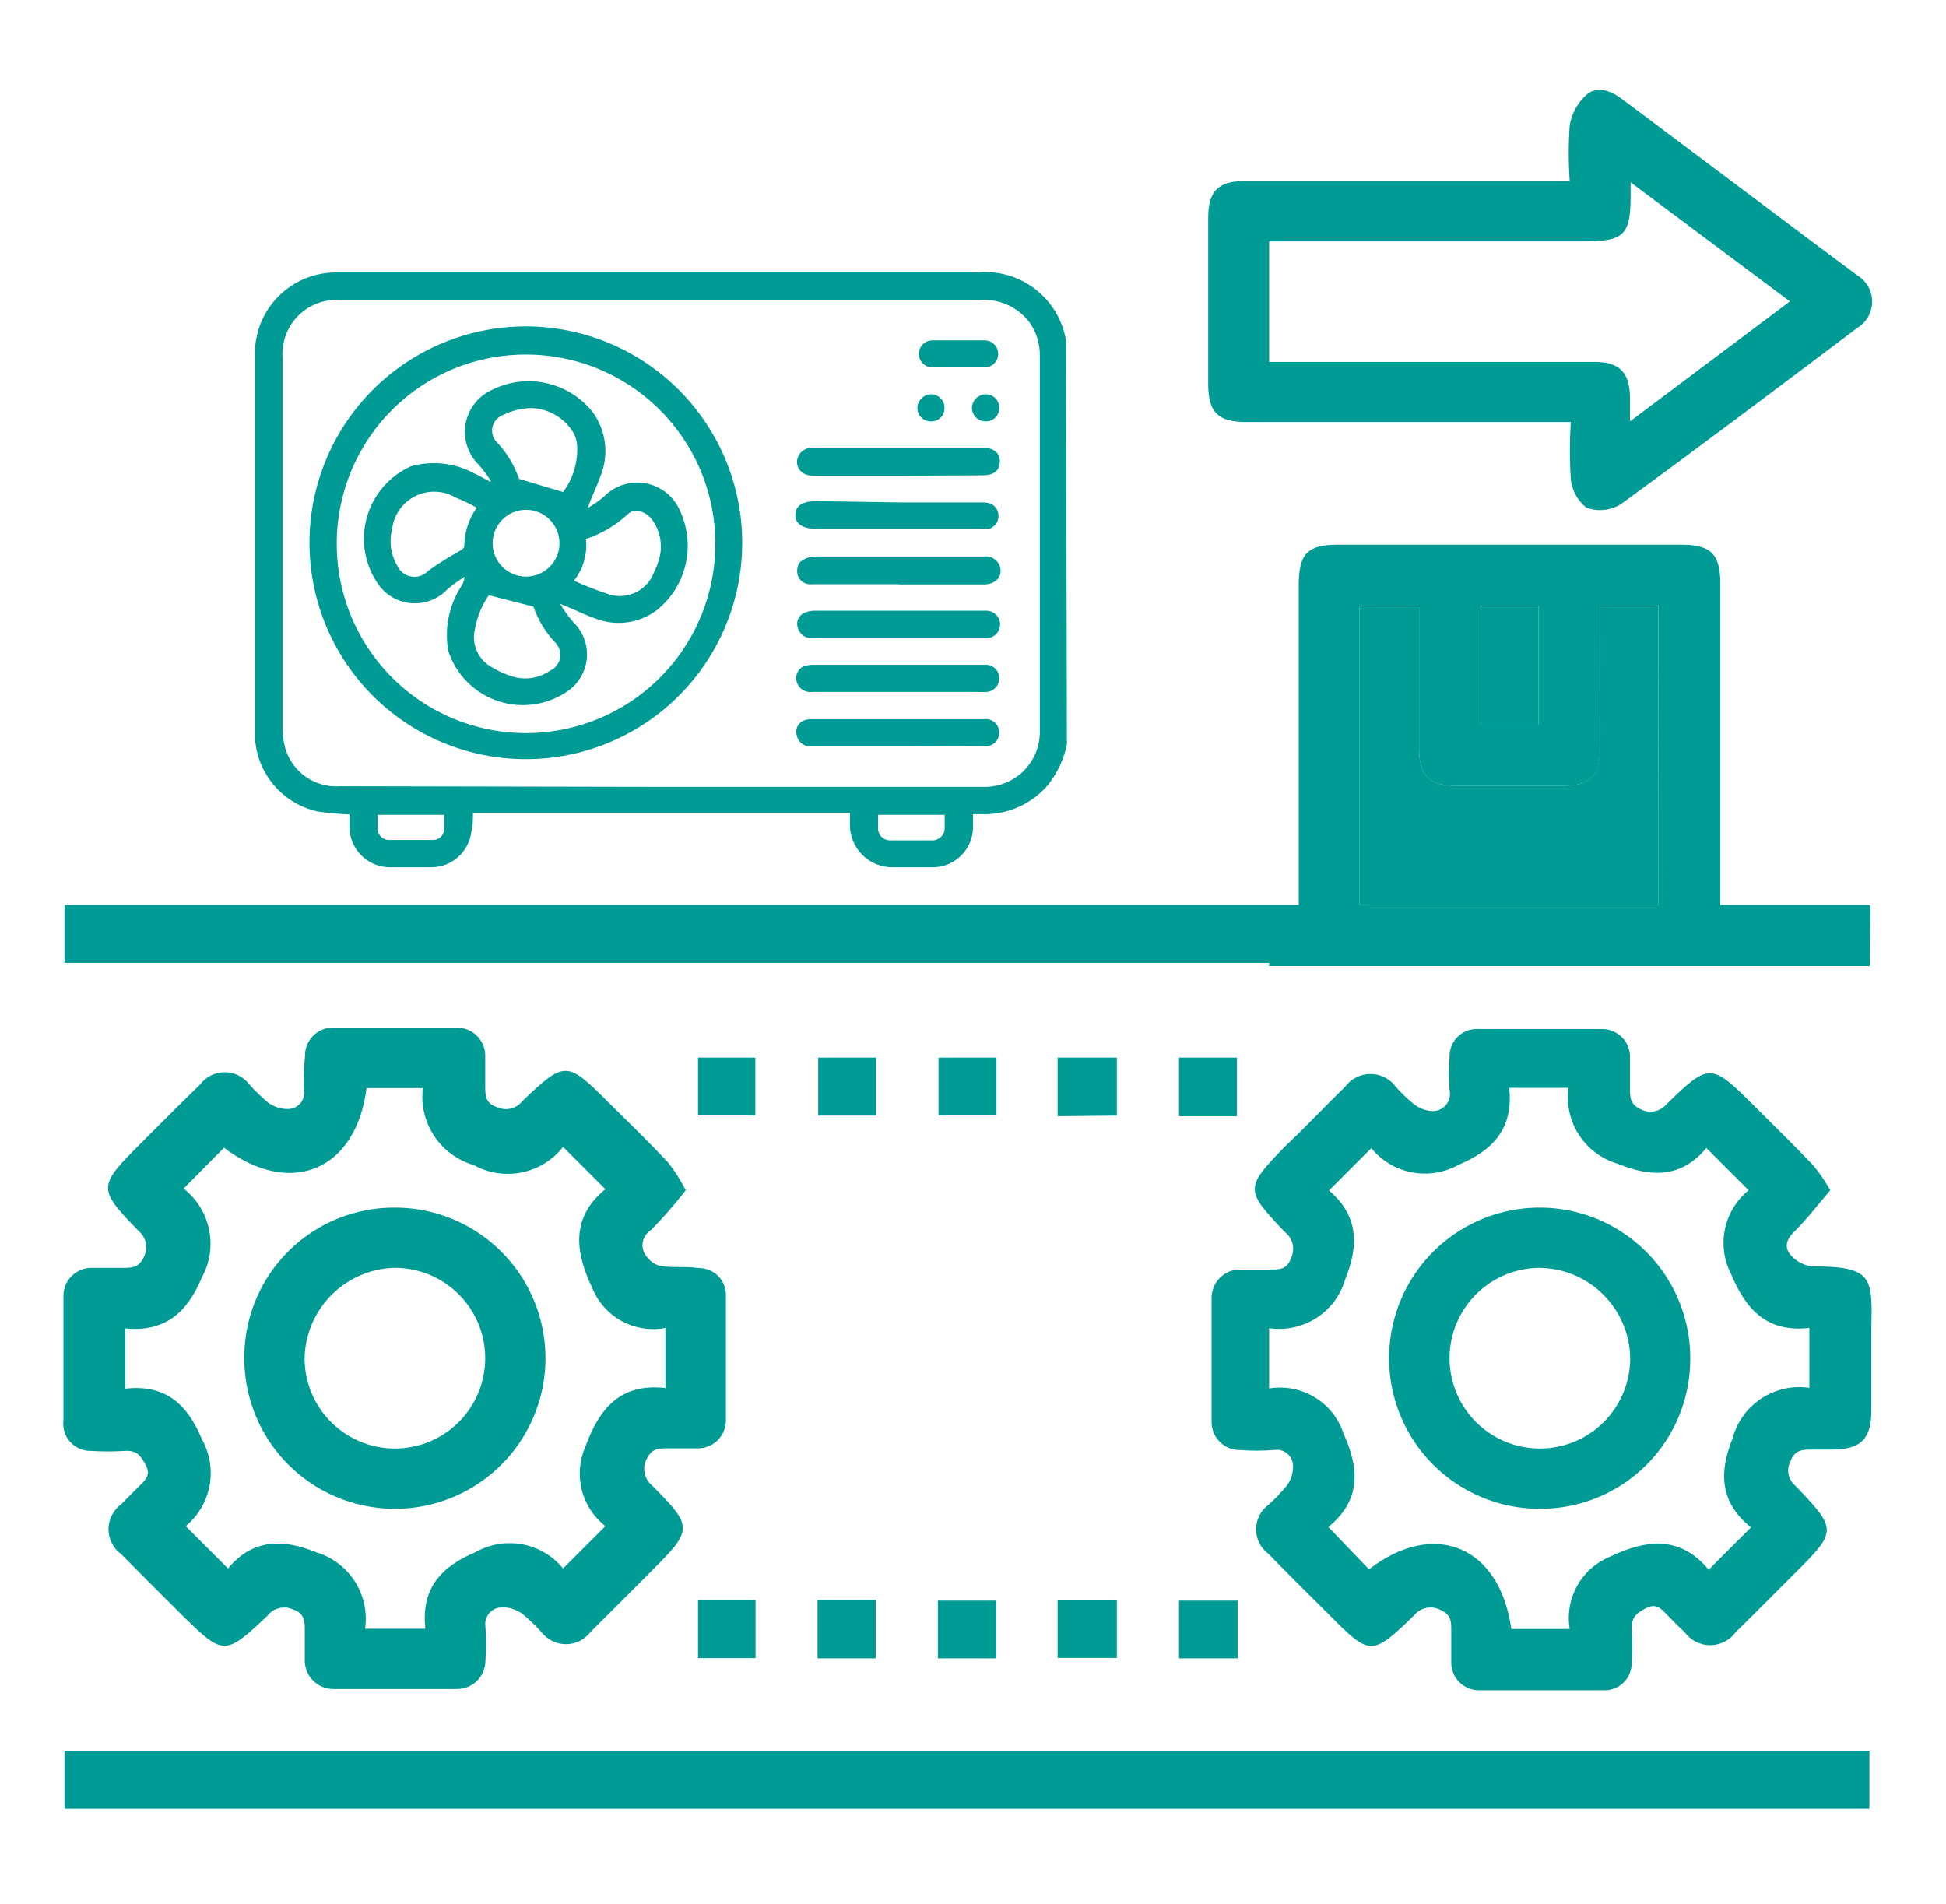 <svg width="92" height="90" viewBox="0 0 92 90" fill="none" xmlns="http://www.w3.org/2000/svg">
<path d="M50.44 35.2C50.294 35.884 49.997 36.526 49.57 37.08C49.203 37.52 48.744 37.873 48.226 38.117C47.708 38.361 47.143 38.488 46.57 38.49H46C46 38.73 46 38.95 46 39.17C45.99 39.422 45.93 39.669 45.824 39.898C45.718 40.126 45.567 40.331 45.381 40.502C45.195 40.672 44.978 40.803 44.741 40.889C44.504 40.974 44.252 41.012 44 41H42.18C41.65 41 41.141 40.789 40.766 40.414C40.391 40.039 40.18 39.531 40.18 39C40.18 38.82 40.18 38.64 40.18 38.43H22.36C22.36 38.74 22.36 39.05 22.28 39.35C22.218 39.805 21.993 40.223 21.648 40.526C21.303 40.829 20.86 40.997 20.4 41H18.52C18.265 41.011 18.01 40.97 17.77 40.881C17.531 40.792 17.311 40.656 17.125 40.481C16.939 40.306 16.789 40.095 16.685 39.861C16.581 39.628 16.525 39.376 16.52 39.12C16.52 38.91 16.52 38.7 16.52 38.5C16.012 38.482 15.504 38.435 15 38.36C14.152 38.169 13.396 37.692 12.859 37.009C12.322 36.326 12.036 35.479 12.05 34.61V16.74C12.046 16.234 12.143 15.732 12.334 15.263C12.525 14.794 12.808 14.368 13.165 14.009C13.522 13.65 13.947 13.365 14.415 13.172C14.882 12.978 15.384 12.879 15.89 12.88C18.36 12.88 20.83 12.88 23.31 12.88H46.18C47.163 12.78 48.146 13.059 48.93 13.659C49.714 14.259 50.24 15.136 50.4 16.11C50.4 16.11 50.4 16.11 50.4 16.17L50.44 35.2ZM31.22 37.2C36.3 37.2 41.38 37.2 46.47 37.2C46.823 37.212 47.174 37.153 47.502 37.025C47.831 36.898 48.13 36.704 48.382 36.457C48.633 36.21 48.832 35.915 48.966 35.589C49.1 35.263 49.166 34.913 49.16 34.56V16.82C49.17 16.255 48.999 15.701 48.67 15.24C48.399 14.881 48.041 14.595 47.631 14.41C47.22 14.225 46.769 14.146 46.32 14.18H16.09C15.723 14.155 15.355 14.209 15.011 14.338C14.667 14.467 14.355 14.669 14.096 14.93C13.837 15.191 13.637 15.505 13.51 15.85C13.383 16.195 13.332 16.564 13.36 16.93C13.36 22.76 13.36 28.6 13.36 34.43C13.36 34.741 13.4 35.05 13.48 35.35C13.638 35.908 13.984 36.395 14.46 36.727C14.936 37.058 15.512 37.215 16.09 37.17L31.22 37.2ZM21 38.52H17.85C17.85 38.74 17.85 38.94 17.85 39.14C17.846 39.213 17.857 39.285 17.882 39.354C17.906 39.422 17.945 39.485 17.994 39.538C18.044 39.591 18.103 39.634 18.17 39.663C18.236 39.693 18.308 39.709 18.38 39.71C19.08 39.71 19.79 39.71 20.5 39.71C20.635 39.705 20.762 39.648 20.855 39.551C20.948 39.454 21 39.325 21 39.19C21 39 21 38.75 21 38.52ZM41.51 38.52C41.51 38.75 41.51 38.93 41.51 39.12C41.505 39.198 41.516 39.277 41.542 39.351C41.568 39.424 41.609 39.492 41.662 39.549C41.716 39.607 41.781 39.652 41.852 39.683C41.924 39.714 42.002 39.73 42.08 39.73C42.747 39.73 43.414 39.73 44.08 39.73C44.159 39.73 44.237 39.714 44.309 39.683C44.382 39.652 44.447 39.607 44.501 39.55C44.556 39.493 44.598 39.425 44.625 39.351C44.652 39.278 44.664 39.199 44.66 39.12C44.66 38.92 44.66 38.73 44.66 38.52H41.51Z" fill="#009B95"/>
<path d="M35.09 25.69C35.084 27.713 34.478 29.69 33.349 31.369C32.22 33.048 30.619 34.354 28.747 35.123C26.875 35.892 24.818 36.088 22.835 35.688C20.851 35.287 19.032 34.307 17.605 32.873C16.178 31.438 15.21 29.612 14.821 27.627C14.432 25.641 14.64 23.585 15.42 21.718C16.2 19.851 17.516 18.257 19.201 17.138C20.887 16.018 22.867 15.424 24.89 15.43C27.602 15.441 30.2 16.527 32.112 18.451C34.024 20.374 35.095 22.978 35.09 25.69ZM15.92 25.69C15.916 27.459 16.436 29.189 17.415 30.663C18.394 32.136 19.787 33.286 21.419 33.968C23.052 34.65 24.849 34.833 26.585 34.494C28.321 34.155 29.918 33.309 31.174 32.063C32.429 30.817 33.288 29.227 33.64 27.494C33.993 25.761 33.824 23.962 33.155 22.324C32.486 20.687 31.346 19.285 29.881 18.294C28.415 17.304 26.689 16.77 24.92 16.76C23.742 16.751 22.574 16.975 21.483 17.419C20.392 17.863 19.4 18.518 18.564 19.347C17.727 20.176 17.063 21.163 16.609 22.25C16.155 23.337 15.921 24.502 15.92 25.68V25.69Z" fill="#009B95"/>
<path d="M42.47 23.75C43.78 23.75 45.09 23.75 46.4 23.75C46.549 23.745 46.697 23.765 46.84 23.81C46.956 23.865 47.054 23.953 47.119 24.064C47.185 24.175 47.215 24.304 47.206 24.432C47.198 24.561 47.15 24.684 47.071 24.785C46.991 24.887 46.883 24.961 46.76 25C46.613 25.015 46.466 25.015 46.32 25H38.6C37.97 25 37.6 24.78 37.6 24.35C37.6 23.92 37.92 23.69 38.6 23.69L42.47 23.75Z" fill="#009B95"/>
<path d="M42.46 27.62H38.41C38.272 27.641 38.131 27.616 38.008 27.549C37.885 27.483 37.788 27.377 37.73 27.25C37.694 27.145 37.68 27.035 37.689 26.925C37.698 26.815 37.729 26.707 37.78 26.61C37.976 26.427 38.232 26.32 38.5 26.31C40.16 26.31 41.82 26.31 43.5 26.31H46.5C46.662 26.284 46.828 26.316 46.968 26.4C47.109 26.484 47.216 26.615 47.27 26.77C47.42 27.24 47.09 27.62 46.53 27.63H42.53L42.46 27.62Z" fill="#009B95"/>
<path d="M42.431 30.17H38.431C38.275 30.185 38.118 30.146 37.989 30.058C37.859 29.971 37.764 29.84 37.721 29.69C37.674 29.564 37.674 29.425 37.72 29.299C37.765 29.173 37.854 29.067 37.971 29C38.147 28.911 38.343 28.866 38.541 28.87C39.45 28.87 40.361 28.87 41.27 28.87H46.63C46.803 28.87 46.968 28.938 47.09 29.06C47.212 29.182 47.281 29.347 47.281 29.52C47.281 29.692 47.212 29.858 47.09 29.979C46.968 30.101 46.803 30.17 46.63 30.17H42.431Z" fill="#009B95"/>
<path d="M42.43 22.49C41.09 22.49 39.74 22.49 38.43 22.49C37.83 22.49 37.5 21.98 37.78 21.49C37.857 21.376 37.964 21.285 38.089 21.229C38.215 21.172 38.353 21.152 38.49 21.17H46.49C46.99 21.17 47.28 21.42 47.27 21.83C47.26 22.24 46.99 22.46 46.51 22.47L42.43 22.49Z" fill="#009B95"/>
<path d="M42.42 31.43H46.65C46.807 31.438 46.956 31.505 47.066 31.618C47.175 31.731 47.237 31.882 47.24 32.04C47.248 32.205 47.193 32.367 47.084 32.492C46.976 32.616 46.824 32.695 46.66 32.71C46.487 32.72 46.313 32.72 46.14 32.71H38.39C38.219 32.733 38.046 32.688 37.908 32.586C37.77 32.483 37.677 32.33 37.65 32.16C37.625 32.026 37.646 31.889 37.71 31.769C37.773 31.649 37.876 31.554 38 31.5C38.164 31.445 38.337 31.422 38.51 31.43H42.42Z" fill="#009B95"/>
<path d="M42.41 35.28H38.33C38.178 35.291 38.027 35.246 37.906 35.154C37.785 35.062 37.701 34.929 37.67 34.78C37.625 34.647 37.63 34.502 37.686 34.373C37.741 34.244 37.842 34.139 37.97 34.08C38.092 34.023 38.225 33.996 38.36 34H46.53C46.619 33.989 46.71 33.997 46.795 34.023C46.881 34.05 46.961 34.094 47.028 34.154C47.095 34.214 47.149 34.287 47.185 34.369C47.222 34.451 47.24 34.54 47.24 34.63C47.242 34.721 47.224 34.811 47.189 34.895C47.153 34.978 47.099 35.053 47.032 35.113C46.964 35.174 46.885 35.22 46.798 35.247C46.711 35.274 46.62 35.282 46.53 35.27L42.41 35.28Z" fill="#009B95"/>
<path d="M45.31 17.37H44.08C43.911 17.37 43.748 17.302 43.628 17.182C43.508 17.062 43.44 16.9 43.44 16.73C43.44 16.56 43.508 16.397 43.628 16.277C43.748 16.157 43.911 16.09 44.08 16.09H46.55C46.72 16.09 46.883 16.157 47.003 16.277C47.123 16.397 47.19 16.56 47.19 16.73C47.19 16.9 47.123 17.062 47.003 17.182C46.883 17.302 46.72 17.37 46.55 17.37H45.31Z" fill="#009B95"/>
<path d="M44 19.92C43.917 19.92 43.834 19.903 43.757 19.871C43.68 19.839 43.61 19.791 43.551 19.732C43.492 19.672 43.446 19.602 43.415 19.524C43.384 19.447 43.369 19.364 43.37 19.28C43.375 19.113 43.443 18.955 43.56 18.836C43.676 18.718 43.834 18.648 44 18.64C44.087 18.637 44.174 18.652 44.255 18.685C44.336 18.717 44.409 18.766 44.47 18.828C44.531 18.89 44.578 18.964 44.609 19.045C44.641 19.126 44.654 19.213 44.65 19.3C44.652 19.384 44.636 19.468 44.603 19.546C44.571 19.624 44.522 19.694 44.461 19.753C44.4 19.811 44.328 19.856 44.248 19.885C44.169 19.913 44.084 19.925 44 19.92Z" fill="#009B95"/>
<path d="M47.24 19.28C47.243 19.363 47.229 19.446 47.199 19.524C47.169 19.601 47.124 19.672 47.066 19.732C47.008 19.791 46.939 19.839 46.862 19.871C46.786 19.904 46.703 19.92 46.62 19.92C46.533 19.924 46.446 19.91 46.364 19.88C46.282 19.849 46.207 19.801 46.145 19.74C46.082 19.679 46.032 19.606 45.999 19.525C45.965 19.445 45.949 19.358 45.95 19.27C45.958 19.102 46.029 18.943 46.15 18.826C46.271 18.709 46.432 18.643 46.6 18.64C46.685 18.639 46.769 18.654 46.847 18.686C46.925 18.718 46.996 18.765 47.056 18.825C47.115 18.884 47.163 18.956 47.194 19.034C47.226 19.112 47.242 19.196 47.24 19.28Z" fill="#009B95"/>
<path d="M23.21 22.75C23.039 22.468 22.841 22.204 22.62 21.96C22.371 21.712 22.186 21.408 22.081 21.074C21.975 20.739 21.951 20.384 22.012 20.038C22.073 19.693 22.216 19.367 22.43 19.089C22.644 18.811 22.922 18.588 23.24 18.44C24.042 18.033 24.961 17.918 25.839 18.115C26.717 18.312 27.498 18.809 28.05 19.52C28.359 19.961 28.551 20.474 28.605 21.009C28.659 21.545 28.575 22.086 28.36 22.58C28.2 23.05 27.96 23.49 27.79 24.01C28.06 23.859 28.314 23.681 28.55 23.48C28.807 23.215 29.126 23.02 29.479 22.911C29.831 22.802 30.206 22.784 30.567 22.857C30.928 22.931 31.266 23.095 31.547 23.333C31.829 23.571 32.047 23.876 32.18 24.22C32.528 25.006 32.607 25.885 32.405 26.72C32.202 27.556 31.729 28.301 31.06 28.84C30.649 29.151 30.166 29.35 29.657 29.421C29.147 29.491 28.628 29.428 28.15 29.24C27.61 29.06 27.15 28.8 26.48 28.55C26.667 28.861 26.881 29.156 27.12 29.43C27.334 29.64 27.501 29.895 27.61 30.175C27.718 30.455 27.766 30.756 27.749 31.056C27.732 31.356 27.651 31.649 27.511 31.915C27.372 32.182 27.177 32.415 26.94 32.6C26.466 32.953 25.916 33.188 25.333 33.285C24.751 33.382 24.154 33.339 23.591 33.159C23.029 32.979 22.518 32.668 22.1 32.25C21.682 31.833 21.37 31.322 21.19 30.76C21.008 29.721 21.218 28.652 21.78 27.76C21.882 27.615 21.947 27.446 21.97 27.27C21.672 27.448 21.391 27.652 21.13 27.88C20.916 28.101 20.657 28.273 20.37 28.383C20.083 28.494 19.775 28.54 19.468 28.519C19.162 28.498 18.863 28.41 18.594 28.262C18.325 28.113 18.091 27.908 17.91 27.66C17.584 27.207 17.363 26.687 17.264 26.138C17.165 25.588 17.189 25.024 17.336 24.485C17.482 23.947 17.747 23.448 18.111 23.025C18.475 22.602 18.929 22.265 19.44 22.04C20.447 21.76 21.524 21.886 22.44 22.39C22.69 22.5 22.92 22.64 23.16 22.77L23.21 22.75ZM23.11 28.14C22.782 28.614 22.56 29.153 22.46 29.72C22.37 30.061 22.396 30.421 22.531 30.746C22.667 31.072 22.905 31.343 23.21 31.52C23.545 31.73 23.909 31.892 24.29 32C24.578 32.08 24.881 32.095 25.177 32.045C25.472 31.995 25.753 31.88 26 31.71C26.118 31.658 26.222 31.58 26.304 31.48C26.386 31.381 26.443 31.264 26.471 31.138C26.5 31.013 26.498 30.882 26.466 30.758C26.435 30.633 26.374 30.517 26.29 30.42C25.811 29.925 25.445 29.331 25.22 28.68L23.11 28.14ZM22.54 24C22.217 23.819 21.883 23.659 21.54 23.52C21.253 23.351 20.929 23.257 20.596 23.245C20.264 23.233 19.934 23.305 19.636 23.453C19.338 23.601 19.082 23.821 18.891 24.093C18.699 24.364 18.578 24.68 18.54 25.01C18.463 25.3 18.445 25.602 18.487 25.899C18.528 26.196 18.627 26.482 18.78 26.74C18.84 26.875 18.932 26.993 19.049 27.084C19.166 27.174 19.304 27.234 19.45 27.257C19.596 27.281 19.745 27.268 19.885 27.22C20.024 27.172 20.15 27.089 20.25 26.98C20.724 26.641 21.218 26.331 21.73 26.05C21.82 26 21.95 25.9 21.95 25.83C21.953 25.174 22.159 24.535 22.54 24ZM26.62 23.26C27.107 22.612 27.341 21.808 27.28 21C27.253 20.742 27.156 20.497 27 20.29C26.784 19.992 26.504 19.747 26.18 19.574C25.856 19.401 25.497 19.304 25.13 19.29C24.661 19.298 24.2 19.411 23.78 19.62C23.665 19.663 23.562 19.731 23.478 19.821C23.394 19.91 23.333 20.018 23.298 20.135C23.263 20.253 23.256 20.376 23.277 20.497C23.298 20.617 23.347 20.732 23.42 20.83C23.923 21.343 24.305 21.961 24.54 22.64L26.62 23.26ZM27.15 27.46C27.639 27.683 28.14 27.88 28.65 28.05C28.864 28.138 29.094 28.182 29.325 28.179C29.557 28.176 29.786 28.127 29.998 28.033C30.21 27.94 30.401 27.805 30.559 27.636C30.717 27.467 30.84 27.267 30.92 27.05C31.006 26.884 31.076 26.709 31.13 26.53C31.234 26.223 31.268 25.896 31.228 25.574C31.188 25.252 31.076 24.942 30.9 24.67C30.61 24.19 30.02 23.99 29.7 24.29C29.128 24.828 28.445 25.234 27.7 25.48C27.779 26.177 27.581 26.877 27.15 27.43V27.46ZM24.87 24.1C24.451 24.1 24.049 24.266 23.752 24.563C23.456 24.859 23.29 25.261 23.29 25.68C23.29 26.099 23.456 26.501 23.752 26.797C24.049 27.093 24.451 27.26 24.87 27.26C25.077 27.26 25.283 27.219 25.474 27.14C25.666 27.06 25.84 26.944 25.987 26.797C26.134 26.651 26.25 26.476 26.329 26.285C26.409 26.093 26.45 25.887 26.45 25.68C26.45 25.473 26.409 25.267 26.329 25.075C26.25 24.884 26.134 24.709 25.987 24.563C25.84 24.416 25.666 24.3 25.474 24.22C25.283 24.141 25.077 24.1 24.87 24.1Z" fill="#009B95"/>
<path d="M32.42 56.27C31.909 56.927 31.362 57.554 30.78 58.15C30.675 58.214 30.584 58.301 30.516 58.404C30.447 58.506 30.402 58.623 30.384 58.745C30.366 58.868 30.375 58.992 30.411 59.111C30.446 59.229 30.508 59.338 30.59 59.43C30.755 59.649 30.993 59.802 31.26 59.86C31.84 59.94 32.44 59.86 33.03 59.95C33.203 59.947 33.375 59.98 33.534 60.045C33.694 60.111 33.839 60.209 33.96 60.332C34.08 60.456 34.175 60.603 34.237 60.764C34.299 60.925 34.327 61.097 34.32 61.27C34.32 63.27 34.32 65.18 34.32 67.14C34.322 67.314 34.288 67.487 34.223 67.648C34.157 67.81 34.06 67.956 33.937 68.08C33.815 68.204 33.669 68.302 33.508 68.369C33.347 68.436 33.175 68.47 33 68.47C32.52 68.47 32 68.47 31.57 68.47C31.14 68.47 30.81 68.47 30.57 68.98C30.464 69.182 30.43 69.414 30.474 69.637C30.517 69.861 30.636 70.063 30.81 70.21C32.81 72.21 32.75 72.32 30.75 74.32C29.81 75.26 28.87 76.21 27.92 77.15C27.784 77.33 27.608 77.476 27.406 77.577C27.204 77.678 26.981 77.73 26.755 77.73C26.529 77.73 26.307 77.678 26.105 77.577C25.902 77.476 25.726 77.33 25.59 77.15C25.31 76.843 25.01 76.556 24.69 76.29C24.4 76.081 24.048 75.975 23.69 75.99C23.579 75.996 23.47 76.025 23.371 76.075C23.271 76.126 23.184 76.197 23.114 76.284C23.044 76.371 22.993 76.472 22.965 76.579C22.937 76.687 22.932 76.8 22.95 76.91C22.99 77.443 22.99 77.978 22.95 78.51C22.95 78.689 22.915 78.867 22.845 79.032C22.775 79.198 22.672 79.347 22.544 79.472C22.415 79.597 22.263 79.695 22.095 79.76C21.928 79.825 21.75 79.855 21.57 79.85C19.64 79.85 17.72 79.85 15.79 79.85C15.604 79.855 15.418 79.82 15.245 79.749C15.072 79.678 14.916 79.572 14.787 79.438C14.657 79.303 14.556 79.144 14.492 78.968C14.427 78.793 14.399 78.606 14.41 78.42C14.41 77.98 14.41 77.53 14.41 77.09C14.41 76.65 14.41 76.28 13.86 76.09C13.653 75.993 13.419 75.97 13.197 76.025C12.975 76.079 12.779 76.208 12.64 76.39C10.64 78.28 10.56 78.27 8.64 76.39C7.64 75.39 6.71 74.47 5.75 73.49C5.558 73.355 5.402 73.177 5.294 72.969C5.186 72.76 5.129 72.529 5.129 72.295C5.129 72.061 5.186 71.83 5.294 71.622C5.402 71.414 5.558 71.235 5.75 71.1C6.01 70.82 6.29 70.55 6.56 70.28C6.83 70.01 7.15 69.76 6.9 69.28C6.65 68.8 6.46 68.56 5.9 68.59C5.368 68.625 4.833 68.625 4.3 68.59C4.116 68.594 3.933 68.559 3.764 68.486C3.595 68.413 3.444 68.305 3.32 68.168C3.197 68.031 3.104 67.87 3.049 67.694C2.994 67.518 2.977 67.333 3 67.15C3 65.15 3 63.23 3 61.28C2.997 61.101 3.031 60.923 3.099 60.757C3.168 60.591 3.269 60.441 3.397 60.315C3.525 60.19 3.678 60.092 3.845 60.028C4.012 59.963 4.191 59.933 4.37 59.94C4.85 59.94 5.37 59.94 5.8 59.94C6.23 59.94 6.56 59.94 6.8 59.43C6.906 59.228 6.941 58.996 6.897 58.773C6.853 58.549 6.734 58.347 6.56 58.2C4.61 56.2 4.62 56.09 6.62 54.09C7.56 53.15 8.5 52.2 9.46 51.27C9.596 51.09 9.772 50.944 9.975 50.843C10.177 50.742 10.399 50.69 10.625 50.69C10.851 50.69 11.074 50.742 11.276 50.843C11.478 50.944 11.654 51.09 11.79 51.27C12.064 51.579 12.362 51.867 12.68 52.13C12.957 52.329 13.29 52.434 13.63 52.43C13.742 52.428 13.851 52.401 13.952 52.352C14.052 52.303 14.14 52.233 14.211 52.146C14.281 52.059 14.332 51.959 14.359 51.851C14.387 51.742 14.391 51.63 14.37 51.52C14.352 50.986 14.369 50.452 14.42 49.92C14.418 49.741 14.451 49.563 14.519 49.397C14.588 49.231 14.689 49.081 14.817 48.955C14.945 48.83 15.098 48.732 15.265 48.667C15.432 48.603 15.611 48.573 15.79 48.58C17.72 48.58 19.64 48.58 21.57 48.58C21.756 48.576 21.94 48.61 22.112 48.68C22.283 48.751 22.438 48.856 22.567 48.989C22.696 49.123 22.796 49.282 22.86 49.456C22.924 49.63 22.951 49.815 22.94 50C22.94 50.45 22.94 50.89 22.94 51.34C22.94 51.79 22.94 52.15 23.49 52.34C23.697 52.437 23.931 52.46 24.153 52.406C24.375 52.351 24.572 52.222 24.71 52.04C26.71 50.14 26.8 50.15 28.76 52.11C29.71 53.05 30.67 53.98 31.58 54.95C31.902 55.362 32.184 55.804 32.42 56.27ZM8.68 56.19C9.301 56.675 9.729 57.365 9.886 58.136C10.044 58.908 9.921 59.711 9.54 60.4C8.84 62.09 7.75 62.99 5.92 62.8V65.65C7.86 65.43 8.87 66.42 9.55 68.05C9.921 68.716 10.048 69.49 9.907 70.239C9.766 70.988 9.368 71.664 8.78 72.15L10.78 74.15C11.91 72.79 13.31 72.71 14.96 73.39C15.712 73.617 16.358 74.106 16.78 74.768C17.202 75.431 17.373 76.223 17.26 77H20.11C19.9 75.08 20.86 74.06 22.5 73.37C23.169 72.995 23.949 72.867 24.702 73.01C25.456 73.152 26.135 73.556 26.62 74.15L28.62 72.15C28.066 71.716 27.673 71.11 27.502 70.427C27.332 69.744 27.395 69.023 27.68 68.38C28.34 66.58 29.33 65.38 31.46 65.62V62.78C30.754 62.913 30.023 62.798 29.393 62.453C28.762 62.109 28.27 61.556 28 60.89C27.17 59.15 27 57.54 28.62 56.22L26.62 54.22C26.134 54.842 25.442 55.27 24.669 55.427C23.895 55.585 23.091 55.462 22.4 55.08C21.632 54.858 20.968 54.37 20.526 53.703C20.085 53.036 19.895 52.234 19.99 51.44H17.33C16.83 55.35 13.73 56.63 10.59 54.26L8.68 56.19Z" fill="#009B95"/>
<path d="M86.53 56.27C85.96 56.93 85.46 57.6 84.87 58.18C84.45 58.58 84.31 58.97 84.7 59.38C84.96 59.662 85.317 59.837 85.7 59.87C88.58 59.87 88.52 60.41 88.47 62.87C88.47 64.15 88.47 65.42 88.47 66.7C88.47 67.98 88.02 68.53 86.6 68.53C86.27 68.53 85.94 68.53 85.6 68.53C85.26 68.53 84.84 68.53 84.65 69.08C84.549 69.268 84.516 69.484 84.556 69.694C84.596 69.903 84.707 70.093 84.87 70.23C86.87 72.32 86.87 72.37 84.82 74.41C83.89 75.33 82.98 76.26 82.05 77.17C81.912 77.358 81.731 77.511 81.522 77.616C81.314 77.722 81.084 77.777 80.85 77.777C80.616 77.777 80.386 77.722 80.178 77.616C79.969 77.511 79.788 77.358 79.65 77.17C79.37 76.91 79.1 76.64 78.83 76.36C78.56 76.08 78.31 75.77 77.83 76.02C77.35 76.27 77.12 76.47 77.14 77.02C77.175 77.553 77.175 78.087 77.14 78.62C77.141 78.793 77.108 78.965 77.041 79.125C76.974 79.284 76.876 79.429 76.751 79.55C76.627 79.67 76.479 79.764 76.317 79.826C76.156 79.888 75.983 79.917 75.81 79.91C73.81 79.91 71.9 79.91 69.94 79.91C69.761 79.913 69.584 79.879 69.418 79.811C69.253 79.742 69.103 79.641 68.979 79.513C68.854 79.384 68.757 79.232 68.694 79.064C68.63 78.897 68.602 78.719 68.61 78.54C68.61 78.06 68.61 77.59 68.61 77.11C68.61 76.63 68.61 76.35 68.1 76.11C67.896 76.002 67.661 75.968 67.435 76.014C67.21 76.059 67.006 76.182 66.86 76.36C64.86 78.3 64.77 78.29 62.86 76.36C61.86 75.36 60.92 74.44 59.97 73.46C59.788 73.326 59.64 73.151 59.538 72.95C59.436 72.748 59.383 72.526 59.383 72.3C59.383 72.074 59.436 71.851 59.538 71.65C59.64 71.448 59.788 71.274 59.97 71.14C60.279 70.862 60.567 70.561 60.83 70.24C61.035 69.966 61.14 69.631 61.13 69.29C61.127 69.178 61.101 69.069 61.052 68.969C61.003 68.868 60.932 68.78 60.846 68.71C60.759 68.639 60.659 68.588 60.55 68.561C60.442 68.533 60.33 68.53 60.22 68.55C59.687 68.59 59.153 68.59 58.62 68.55C58.441 68.553 58.264 68.519 58.099 68.452C57.934 68.384 57.784 68.284 57.659 68.156C57.534 68.029 57.436 67.878 57.37 67.712C57.305 67.546 57.275 67.368 57.28 67.19C57.28 65.263 57.28 63.333 57.28 61.4C57.274 61.214 57.307 61.028 57.377 60.855C57.447 60.683 57.552 60.526 57.685 60.397C57.819 60.267 57.978 60.166 58.153 60.101C58.328 60.036 58.514 60.009 58.7 60.02C59.14 60.02 59.59 60.02 60.04 60.02C60.49 60.02 60.85 60.02 61.04 59.47C61.138 59.264 61.163 59.031 61.11 58.809C61.057 58.587 60.93 58.39 60.75 58.25C58.84 56.25 58.85 56.16 60.75 54.2C61.75 53.26 62.63 52.31 63.59 51.38C63.728 51.192 63.909 51.039 64.118 50.934C64.326 50.828 64.556 50.773 64.79 50.773C65.024 50.773 65.254 50.828 65.462 50.934C65.671 51.039 65.852 51.192 65.99 51.38C66.244 51.669 66.522 51.937 66.82 52.18C67.084 52.395 67.41 52.518 67.75 52.53C67.871 52.527 67.99 52.497 68.099 52.443C68.207 52.388 68.302 52.31 68.377 52.215C68.451 52.119 68.504 52.008 68.53 51.889C68.557 51.771 68.557 51.648 68.53 51.53C68.49 51.001 68.49 50.469 68.53 49.94C68.528 49.767 68.562 49.595 68.629 49.435C68.696 49.275 68.794 49.131 68.919 49.01C69.043 48.889 69.191 48.795 69.352 48.733C69.514 48.672 69.687 48.643 69.86 48.65C71.86 48.65 73.77 48.65 75.73 48.65C75.909 48.647 76.086 48.681 76.252 48.749C76.417 48.817 76.567 48.919 76.691 49.047C76.816 49.176 76.913 49.328 76.976 49.495C77.04 49.663 77.068 49.841 77.06 50.02C77.06 50.49 77.06 51.02 77.06 51.44C77.06 51.86 77.06 52.21 77.56 52.44C77.764 52.547 77.999 52.581 78.225 52.536C78.451 52.49 78.654 52.368 78.8 52.19C80.8 50.24 80.9 50.25 82.91 52.26C83.85 53.2 84.81 54.13 85.73 55.1C86.029 55.467 86.297 55.858 86.53 56.27ZM62.8 72.19L64.72 74.19C67.81 71.81 70.9 73.09 71.45 77.01H74.21C74.093 76.311 74.216 75.594 74.559 74.975C74.903 74.355 75.446 73.871 76.1 73.6C77.85 72.76 79.45 72.6 80.78 74.21L82.78 72.21C81.34 71.05 81.24 69.66 81.91 68C82.117 67.226 82.601 66.555 83.27 66.115C83.94 65.674 84.747 65.494 85.54 65.61V62.78C83.54 63 82.54 61.93 81.82 60.19C81.494 59.538 81.4 58.793 81.555 58.08C81.709 57.367 82.103 56.729 82.67 56.27L80.67 54.27C79.54 55.64 78.14 55.7 76.49 55.02C75.734 54.801 75.082 54.319 74.653 53.66C74.223 53.001 74.045 52.209 74.15 51.43H71.35C71.56 53.36 70.58 54.38 68.95 55.07C68.28 55.442 67.5 55.567 66.747 55.423C65.993 55.278 65.315 54.874 64.83 54.28L62.83 56.28C64.18 57.43 64.28 58.81 63.6 60.47C63.383 61.227 62.898 61.88 62.236 62.307C61.574 62.733 60.779 62.905 60 62.79V65.64C60.746 65.517 61.511 65.665 62.157 66.058C62.802 66.45 63.286 67.061 63.52 67.78C64.28 69.46 64.34 70.93 62.8 72.19Z" fill="#009B95"/>
<path d="M3.05 85.51V82.77H88.38V85.51H3.05Z" fill="#009B95"/>
<path d="M3.05 45.52V42.78H88.38V45.52H3.05Z" fill="#009B95"/>
<path d="M74.21 8.56C74.149 7.684 74.149 6.806 74.21 5.93C74.303 5.372 74.581 4.861 75 4.48C75.53 4.03 76.16 4.29 76.71 4.7L85.81 11.53C86.47 12.03 87.16 12.53 87.81 13.02C88.023 13.149 88.2 13.331 88.322 13.548C88.444 13.766 88.508 14.011 88.508 14.26C88.508 14.509 88.444 14.754 88.322 14.972C88.2 15.189 88.023 15.371 87.81 15.5C84.09 18.3 80.38 21.1 76.62 23.84C76.38 23.987 76.109 24.078 75.828 24.105C75.548 24.133 75.265 24.097 75 24C74.794 23.835 74.622 23.631 74.495 23.399C74.368 23.167 74.288 22.913 74.26 22.65C74.204 21.751 74.204 20.849 74.26 19.95H58.9C57.59 19.95 57.13 19.49 57.12 18.21V10.28C57.12 9.04 57.6 8.56 58.83 8.56H74.21ZM84.62 14.25L77.09 8.62C77.09 8.97 77.09 9.12 77.09 9.26C77.09 11.11 76.77 11.41 74.9 11.41H60V17.11H75.39C76.56 17.11 77.04 17.6 77.06 18.78V19.92L84.62 14.25Z" fill="#009B95"/>
<path d="M35.71 50V52.73H33V50H35.71Z" fill="#009B95"/>
<path d="M41.42 50V52.74H38.68V50H41.42Z" fill="#009B95"/>
<path d="M47.11 50V52.73H44.37V50H47.11Z" fill="#009B95"/>
<path d="M50 52.77V50H52.8V52.74L50 52.77Z" fill="#009B95"/>
<path d="M58.48 52.77H55.74V50H58.48V52.77Z" fill="#009B95"/>
<path d="M35.72 75.65V78.39H33V75.65H35.72Z" fill="#009B95"/>
<path d="M38.65 75.64H41.4V78.4H38.65V75.64Z" fill="#009B95"/>
<path d="M44.34 78.4V75.67H47.1V78.4H44.34Z" fill="#009B95"/>
<path d="M50 78.38V75.66H52.8V78.38H50Z" fill="#009B95"/>
<path d="M58.51 75.67V78.4H55.74V75.67H58.51Z" fill="#009B95"/>
<path d="M18.72 57.09C20.131 57.1 21.507 57.529 22.674 58.323C23.841 59.117 24.745 60.239 25.273 61.548C25.8 62.857 25.927 64.293 25.637 65.674C25.346 67.055 24.652 68.319 23.643 69.304C22.633 70.29 21.353 70.954 19.965 71.211C18.578 71.468 17.145 71.307 15.85 70.748C14.554 70.189 13.453 69.258 12.688 68.073C11.922 66.887 11.526 65.501 11.55 64.09C11.56 63.159 11.754 62.24 12.12 61.384C12.486 60.529 13.018 59.754 13.684 59.103C14.349 58.453 15.137 57.941 16.001 57.595C16.865 57.25 17.789 57.078 18.72 57.09ZM14.4 64.24C14.406 65.086 14.663 65.911 15.138 66.61C15.614 67.309 16.286 67.852 17.071 68.169C17.855 68.486 18.715 68.562 19.543 68.389C20.371 68.216 21.129 67.801 21.721 67.197C22.312 66.592 22.711 65.826 22.867 64.995C23.022 64.163 22.928 63.304 22.594 62.527C22.261 61.75 21.704 61.089 20.995 60.628C20.286 60.168 19.456 59.928 18.61 59.94C17.49 59.978 16.428 60.447 15.644 61.247C14.86 62.048 14.415 63.12 14.4 64.24Z" fill="#009B95"/>
<path d="M72.82 71.33C71.411 71.336 70.033 70.924 68.858 70.146C67.684 69.368 66.767 68.259 66.222 66.96C65.678 65.661 65.532 64.229 65.802 62.847C66.071 61.464 66.745 60.193 67.738 59.193C68.73 58.193 69.997 57.511 71.378 57.231C72.758 56.952 74.191 57.088 75.494 57.623C76.797 58.158 77.912 59.068 78.698 60.236C79.484 61.405 79.906 62.781 79.91 64.19C79.918 65.125 79.74 66.053 79.387 66.92C79.034 67.787 78.513 68.575 77.854 69.239C77.195 69.902 76.41 70.429 75.546 70.788C74.682 71.147 73.756 71.331 72.82 71.33ZM72.82 59.94C71.974 59.936 71.146 60.183 70.441 60.65C69.736 61.118 69.186 61.784 68.86 62.564C68.534 63.345 68.447 64.204 68.61 65.034C68.774 65.864 69.18 66.627 69.777 67.225C70.374 67.824 71.136 68.232 71.966 68.397C72.795 68.563 73.655 68.478 74.436 68.154C75.218 67.83 75.885 67.281 76.354 66.577C76.823 65.873 77.072 65.046 77.07 64.2C77.052 63.074 76.596 61.999 75.799 61.204C75.001 60.409 73.926 59.955 72.8 59.94H72.82Z" fill="#009B95"/>
<path d="M75.63 35.45C75.63 36.64 75.15 37.14 73.99 37.14H68.74C67.57 37.14 67.1 36.64 67.09 35.44V28.65H64.28V42.78H78.41V28.65H75.63C75.63 31 75.64 33.2 75.63 35.45Z" fill="#009B95"/>
<path d="M72.74 28.65H70V34.26H72.74V28.65Z" fill="#009B95"/>
<path d="M88.43 42.81H81.33V27.59C81.33 26.19 80.89 25.75 79.46 25.75H63.27C61.8 25.75 61.4 26.18 61.4 27.67C61.4 32.39 61.4 37.11 61.4 41.83V42.83H60V45.67H88.4L88.43 42.81ZM70 28.65H72.74V34.26H70V28.65ZM78.41 42.78H64.28V28.65H67.09V35.44C67.09 36.64 67.57 37.14 68.74 37.14H74C75.16 37.14 75.64 36.64 75.64 35.45C75.64 33.2 75.64 30.95 75.64 28.65H78.42L78.41 42.78Z" fill="#009B95"/>
</svg>
